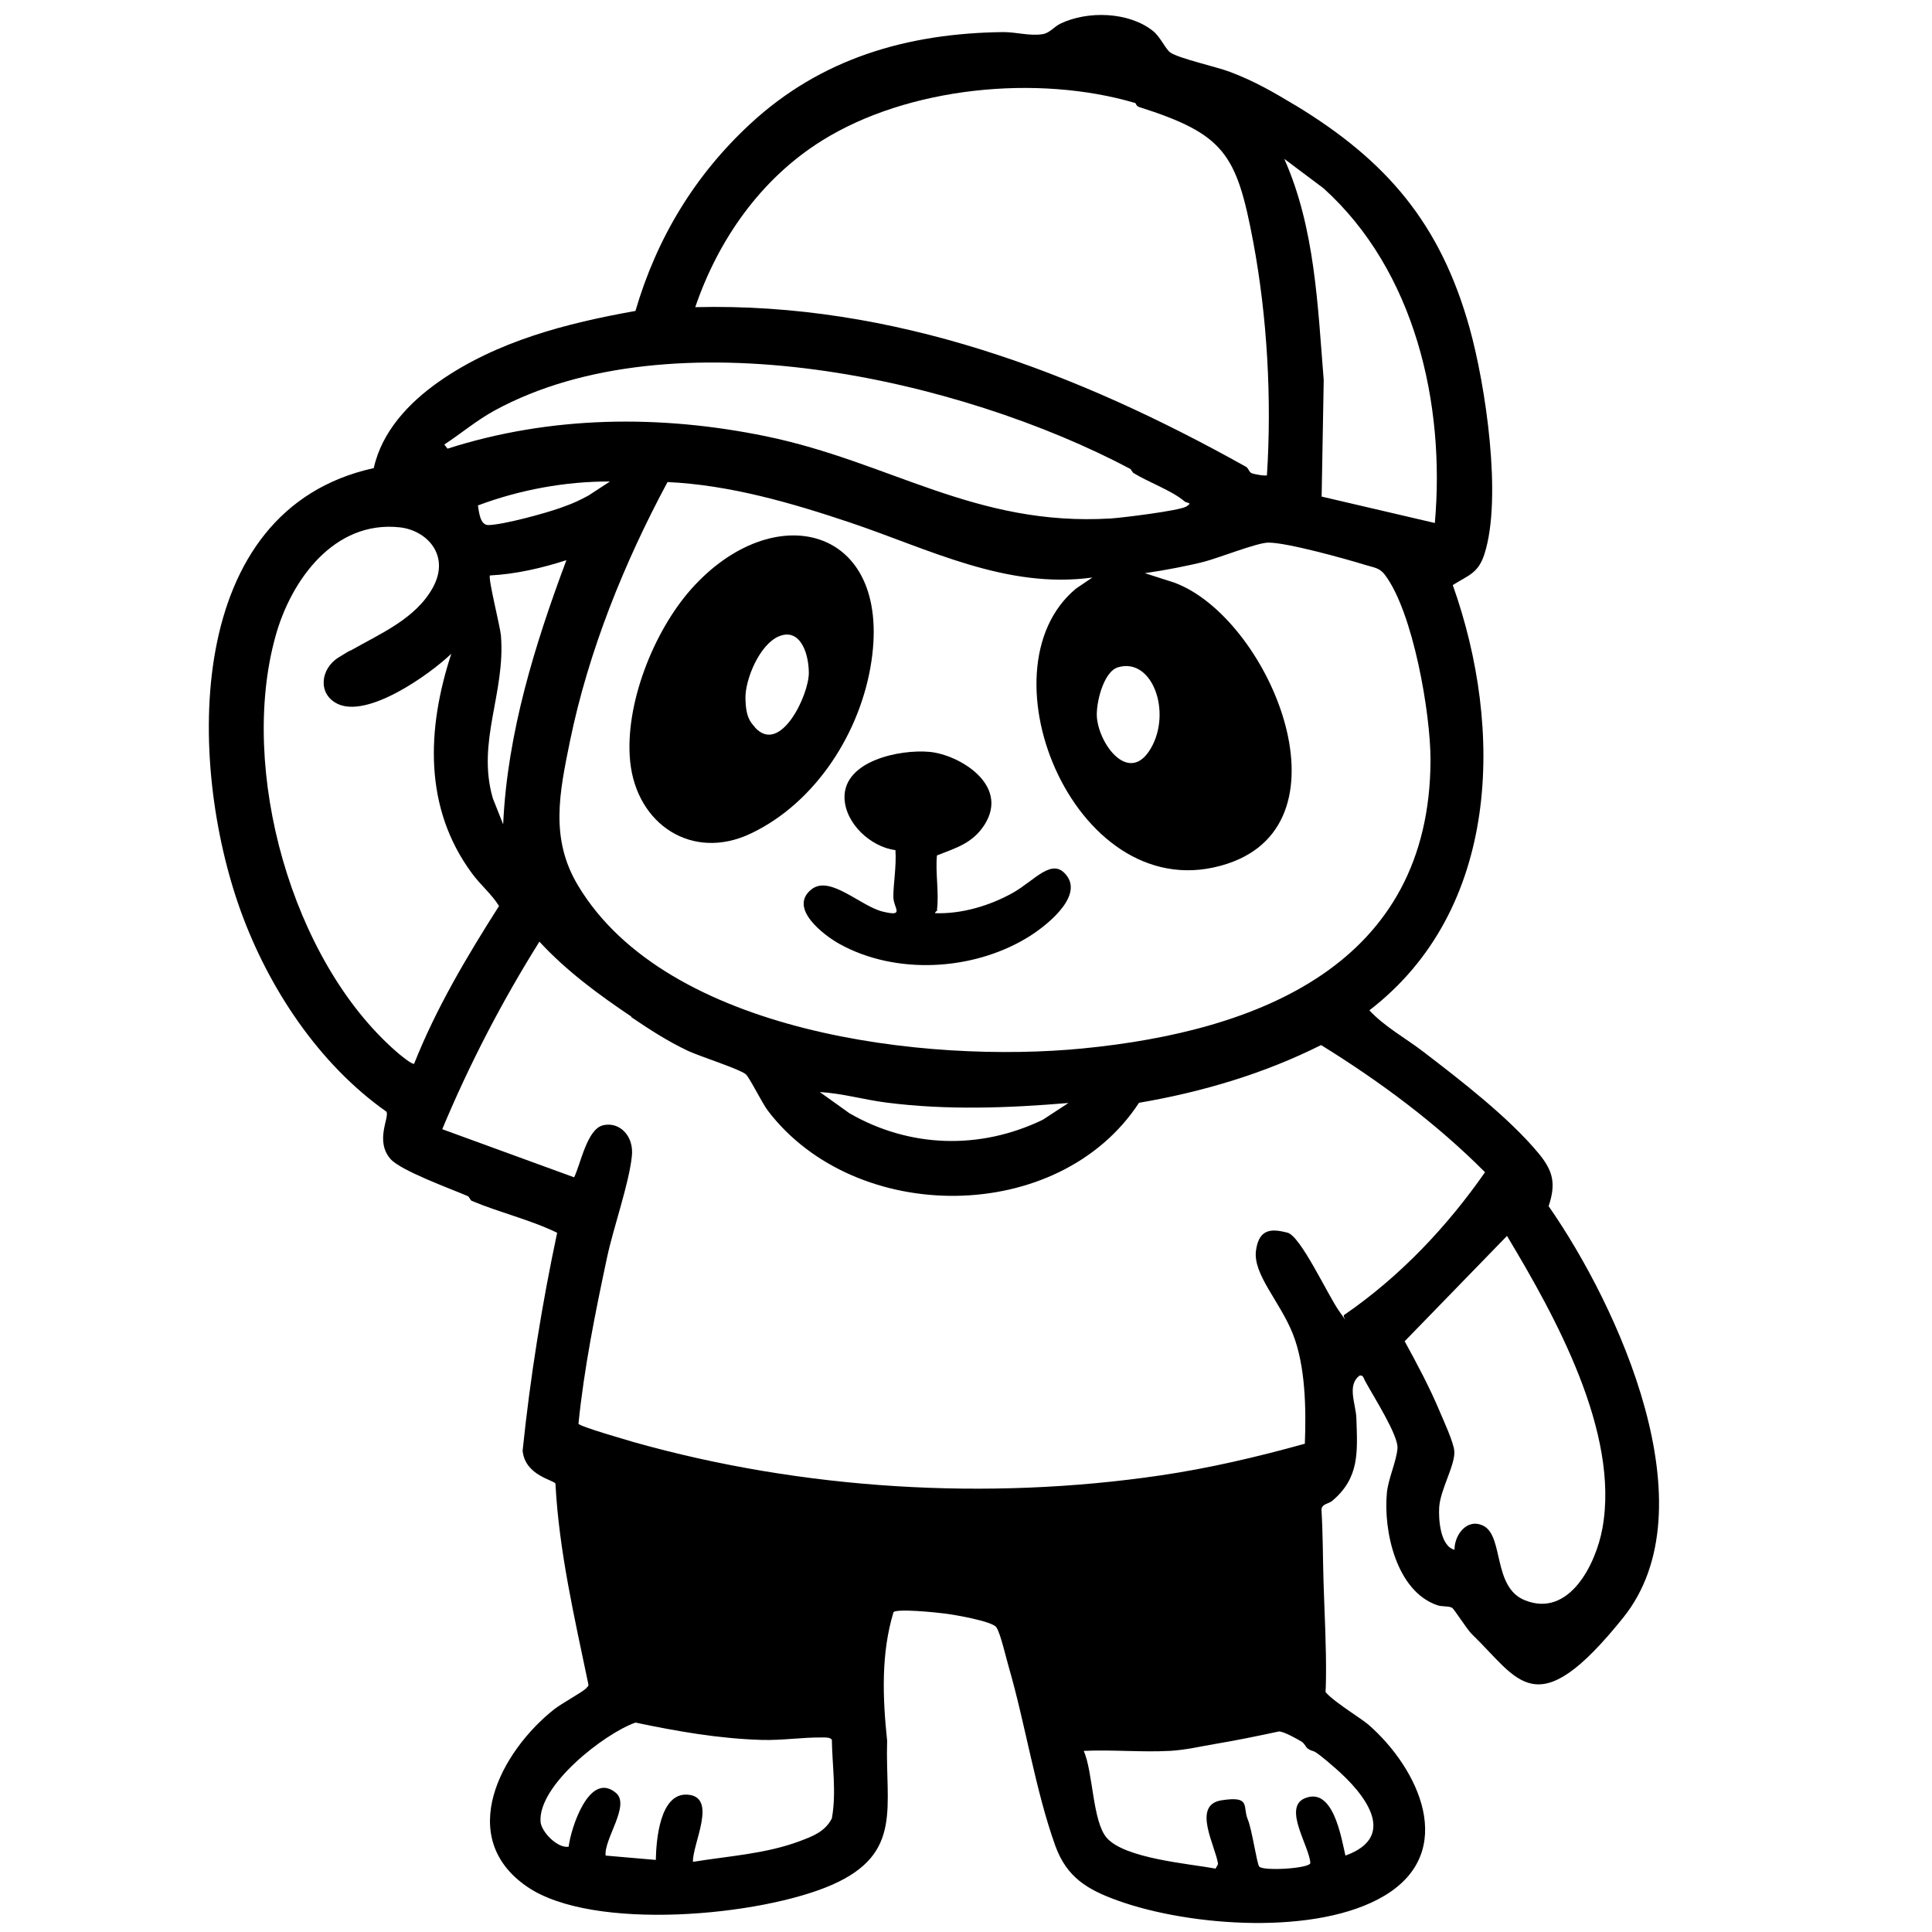 <?xml version="1.0" encoding="UTF-8"?> <svg xmlns="http://www.w3.org/2000/svg" id="Capa_1" version="1.1" viewBox="0 0 1024 1024"><path d="M686.9,56c48.2,29.3,76.6,62.6,92,117.8,8.5,30.4,17.4,90.1,7.9,119.8-3.3,10.3-8.4,11.2-16.8,16.5,27.2,76.5,25.1,172.1-44.2,225.4,8.3,8.9,19.2,14.7,28.8,22.1,19.7,15.1,45.1,34.7,60.8,53.6,7.8,9.4,9.4,16.1,5.4,28.1,36.8,52.8,86.1,160,39.6,218s-55.4,32.8-80.3,8.8c-2.5-2.4-9.4-13.3-10.4-13.9-1.9-1.1-5.3-.5-7.9-1.4-21.7-7.4-28.7-39.4-26.7-59.8.8-7.5,5.1-16.6,5.6-23.4s-12.7-27.4-17.2-35.7c-.7-1.2-.9-3.3-2.9-2.8-6.8,5.1-2,14.9-1.7,22.5.6,17.9,1.8,31.6-12.8,43.9-1.9,1.6-5.5,1.5-5.7,4.7.8,12.7.7,25.5,1.1,38.2.5,16.9,1.5,33.8,1.3,50.9s-1.2,4.3-1.1,5.8c.2,3.8,19.3,15.3,23.6,19,26.8,23.4,47.4,67.3,8.6,90.6-35.6,21.4-103.2,16.4-141.3,2.7-16.2-5.8-27.2-12.3-33.3-29.2-10.5-29.3-15.8-64.1-24.6-94.5-1.4-4.7-4.4-18-6.6-21.2s-21.8-6.6-27.4-7.3-24.5-2.6-27.1-.8c-6.7,22-5.8,45.5-3.4,68.2-1.1,35.1,8.5,59.7-29,76.3-37.8,16.7-127,25-161.8,1.1-38.1-26.1-14.1-71.6,14.4-94.1,3.5-2.8,15-9.1,16.8-11s1.2-1.3,1.2-2.4c-7.3-35.1-15.5-70.2-17.4-106.1-.4-1.9-16.1-4.1-17.4-17.5,4-38.8,10.2-77.4,18.3-115.5-14.1-6.9-30.5-10.7-45.2-16.9-1-.4-1.1-2-2.3-2.6-9.1-3.9-35.6-13.5-40.9-19.7-8.3-9.7-.3-22.1-2.1-25-35.9-25.3-62.5-65.6-77.3-106.6-28.3-78.5-30.5-212.3,70.6-234.5,4.3-19.5,18.7-34.7,34.5-45.8,30.7-21.5,67.7-31,104.2-37.5,11.3-38.6,31.4-71.9,60.9-99.2,37.5-34.7,83.2-48,134.1-48.6,6.9,0,14.2,2.2,20.8,1.1,3.8-.6,6-3.9,9.5-5.6,14.4-6.9,36.2-6.3,49,3.9,4,3.2,6.8,9.9,9.3,11.5,4.9,3.2,24.1,7.4,31.5,10.2,13.3,5,23.1,10.8,34.8,17.8ZM601.7,54.6c-51.8-15.3-120.3-8.6-166,19.9-32.4,20.2-55,52.5-67.2,88.3,104.9-2.6,202.1,34.4,291.9,84.6,1.3.7,1.5,2.6,2.8,3.3s7.7,1.7,8.3,1.2c2.6-40.4.2-83.9-7.3-123.9-8.8-46.6-15.3-56.9-60.5-71.3-1.5-.5-1.7-2-2-2.1ZM760.5,277.2c5.6-63.4-10.6-133.7-59-177.4l-20.8-15.6c16.3,36.7,17.7,77.7,20.9,117.3l-1.1,61.7,60,14ZM599.4,248.7c-90.3-48-243.2-82.4-337.3-31.1-9.5,5.2-17.6,12.1-26.6,18l1.7,2.2c54.7-17.5,112.6-18.1,168.6-6.6,66.1,13.6,110.9,47.9,183,43.6,6.1-.4,36.2-4.1,39.9-6.3s.3-1.8-.8-2.7c-6.7-5.8-19.5-10.3-27.3-15.2l-1.3-1.8ZM323.4,255.2c-23.7-.1-48,4.4-70.1,12.7.6,3.4,1.1,10.6,5.7,10.4,8.3-.3,29.9-6.2,38.3-9.2s9.8-4,14.5-6.4l11.5-7.5ZM579,306.1c-45.7,6.3-86.9-15.2-128.6-29.2-31-10.4-63.8-19.9-96.6-21.4-22.9,42.6-41.9,89.6-51.7,137.3-5.6,27.4-10.7,51.7,4.3,76.6,47.1,78.6,184.8,94.4,267.5,86.3,93-9.1,184.1-44.4,184.3-153,0-24.6-9.2-78.4-24.3-98.2-2.8-3.6-5.8-3.7-10-5-10.7-3.3-41.9-12-51.7-11.9-5.8,0-26.2,8.1-33.9,10.1s-20.9,4.6-31.5,6.1l15.3,4.9c49.9,18,96.4,126.8,28.4,149.1-79.3,26.1-132.8-102.5-80.1-145.9l8.6-5.8ZM186.2,344.6c15.2-8.7,34.4-16.7,43.4-33.5s-3.3-30-17.7-31.6c-34.8-3.8-57.7,28-65.9,57.8-19.6,70.6,8.6,171.9,64.2,220.2,1.2,1.1,8.3,7,9.3,6.3,11.7-29.5,28-56.9,45-83.6-4-6.4-9.6-10.9-14.2-17.1-25.9-34.9-24.1-76.9-11.1-116.6-11.6,11.1-44.6,34.6-60.6,26.4-10.3-5.3-8.7-18.5.8-24.4s5-2.8,7-4ZM266.7,436.7c2.2-48.2,16.8-95.1,33.5-139.8-13,4.2-26.8,7.4-40.5,8.1-1.2,1.1,5.4,27.1,5.8,31.8,2.5,30.6-13,56.3-4.3,86.3l5.4,13.6ZM592.5,353.7c-7.8,2.4-11.8,19.6-11.1,26.8,1.5,14.9,17.4,35.4,28.6,16.1s.7-48.4-17.5-42.9ZM334.6,538.8c-17.4-11.7-34.4-24.2-48.7-39.7-19.8,31.6-37.1,64.9-51.5,99.4l69.9,25.5c3.5-7.1,6.8-25.6,15.4-27.6s16.4,5.6,15.2,16.4c-1.6,15-9.8,37.8-13.2,53.9-6.2,29.1-12.1,58.3-15.1,87.9.9,1.6,25.6,8.6,29.5,9.8,89.1,25.1,187.2,31.1,278.9,17.6,25.9-3.8,51.4-9.8,76.6-16.8.7-18.2.4-41.2-6.4-58.3s-21.2-31.5-19.5-44.1,9.5-11.2,16.6-9.5,21.5,33.3,27.6,41.8,1.1,2.1,2.6,1.8c29.4-20.2,54.3-46.5,74.6-75.6-25.9-26-55.7-48.1-86.9-67.4-30.3,15.2-63.1,24.9-96.5,30.6-42.6,65.1-150.4,65-196.7,4.2-3-3.9-10-18.1-11.8-19.4-3.8-2.9-24-9.3-30.5-12.3-11-5.2-20.3-11.3-30.1-17.9ZM566.3,584.6c-32,2.7-64.4,3.9-96.4-.2-11.9-1.5-23.4-4.9-35.4-5.6l15.8,11.3c32,18.4,69.2,19.4,102.4,3.4l13.6-8.9ZM798.7,655.1l-54.2,55.8c6.5,11.8,13.3,24.6,18.5,37,2.1,5,7.4,16.4,7.8,21.1.7,7.2-7.4,20.4-8,29.9-.4,6.5.6,20.6,8.1,22.5,0-8.1,6.9-17.1,15.5-12.6,10.7,5.7,4.7,32.6,21.9,39.4,23.5,9.4,37.6-19.4,41-38.1,9.3-50.9-25.2-112.8-50.6-155.1ZM367.4,986.8c19-3.1,38.5-4.2,56.6-11,6.9-2.6,13.3-5,16.9-12,2.5-13.8.2-27.8,0-41.7-.9-1.3-3.2-1.2-4.7-1.2-10.4-.2-21.3,1.6-32.4,1.3-23-.7-44.5-4.5-67-9.2-16.8,6-51.6,33.3-50.3,52.5.4,5.5,9.1,14.3,14.9,13.3,1.1-9.5,10.9-40.5,25.1-28.5,7.7,6.5-6.5,24.5-5.5,33.2l26.6,2.3c.2-10.4,2.1-35.5,16.7-34.6,16.5,1,2.4,26.6,3,35.8ZM692.7,926.3c-.7-.5-1.2-2.2-3-3.3s-9.2-5.3-11.8-5.3c-11.2,2.4-22.4,4.7-33.7,6.6-7.8,1.3-15.5,3.2-24.1,3.7-15.2.8-30.6-.7-45.7,0,5,11.3,4.6,37.4,12.2,46.1,9.6,11,43.7,13.7,57.7,16.3l1.3-2.4c-1.3-9.5-14.1-31.3,1.8-33.8s11.1,3.4,13.9,10c2.3,5.4,4.8,23.4,6.1,25.1,1.9,2.5,26.4,1.1,27.1-1.8-.4-8.8-14.6-29.3-3.1-34.3,15.2-6.6,19.5,20.8,21.7,30.3,28.6-10.3,9.6-33.3-5.2-46.2s-10.1-7.3-15.2-10.8Z"></path><path d="M397.9,441.8c-30.9,14.7-60.5-4.7-63.9-38.2-3-30.1,12.4-68.8,32.2-91.2,43.6-49.2,106.3-33.9,95.7,37.9-5.5,37.5-29.4,75.1-64,91.5ZM400.1,385.5c13.5,15,28.8-17.4,28.6-29.1s-5.3-23.4-15.7-19.2-18.1,22.9-17.9,33,2.7,12.6,5.1,15.3Z"></path><path d="M496.9,482.3c0,.3-1.7,1.3-1.2,1.7,13.9.5,28.7-3.9,40.8-10.6s21.4-19.7,29.1-9c8.4,11.7-12.7,27.6-21.5,32.8-28.8,17.3-69.2,19.6-99,3.2-8.5-4.7-27.6-19.2-14.9-29.1,9.8-7.6,26,9.1,37.8,11.9s5.6-1.7,5.5-7.8,1.7-16.3,1.1-24.8c-13.1-1.7-26.6-14.1-27-27.7-.4-19.8,29.5-25.8,45-24.4s42.6,17.3,29.3,38.5c-6.3,9.9-14.9,12.3-25.3,16.4-.9,9,1.2,20.1,0,28.9Z"></path></svg> 